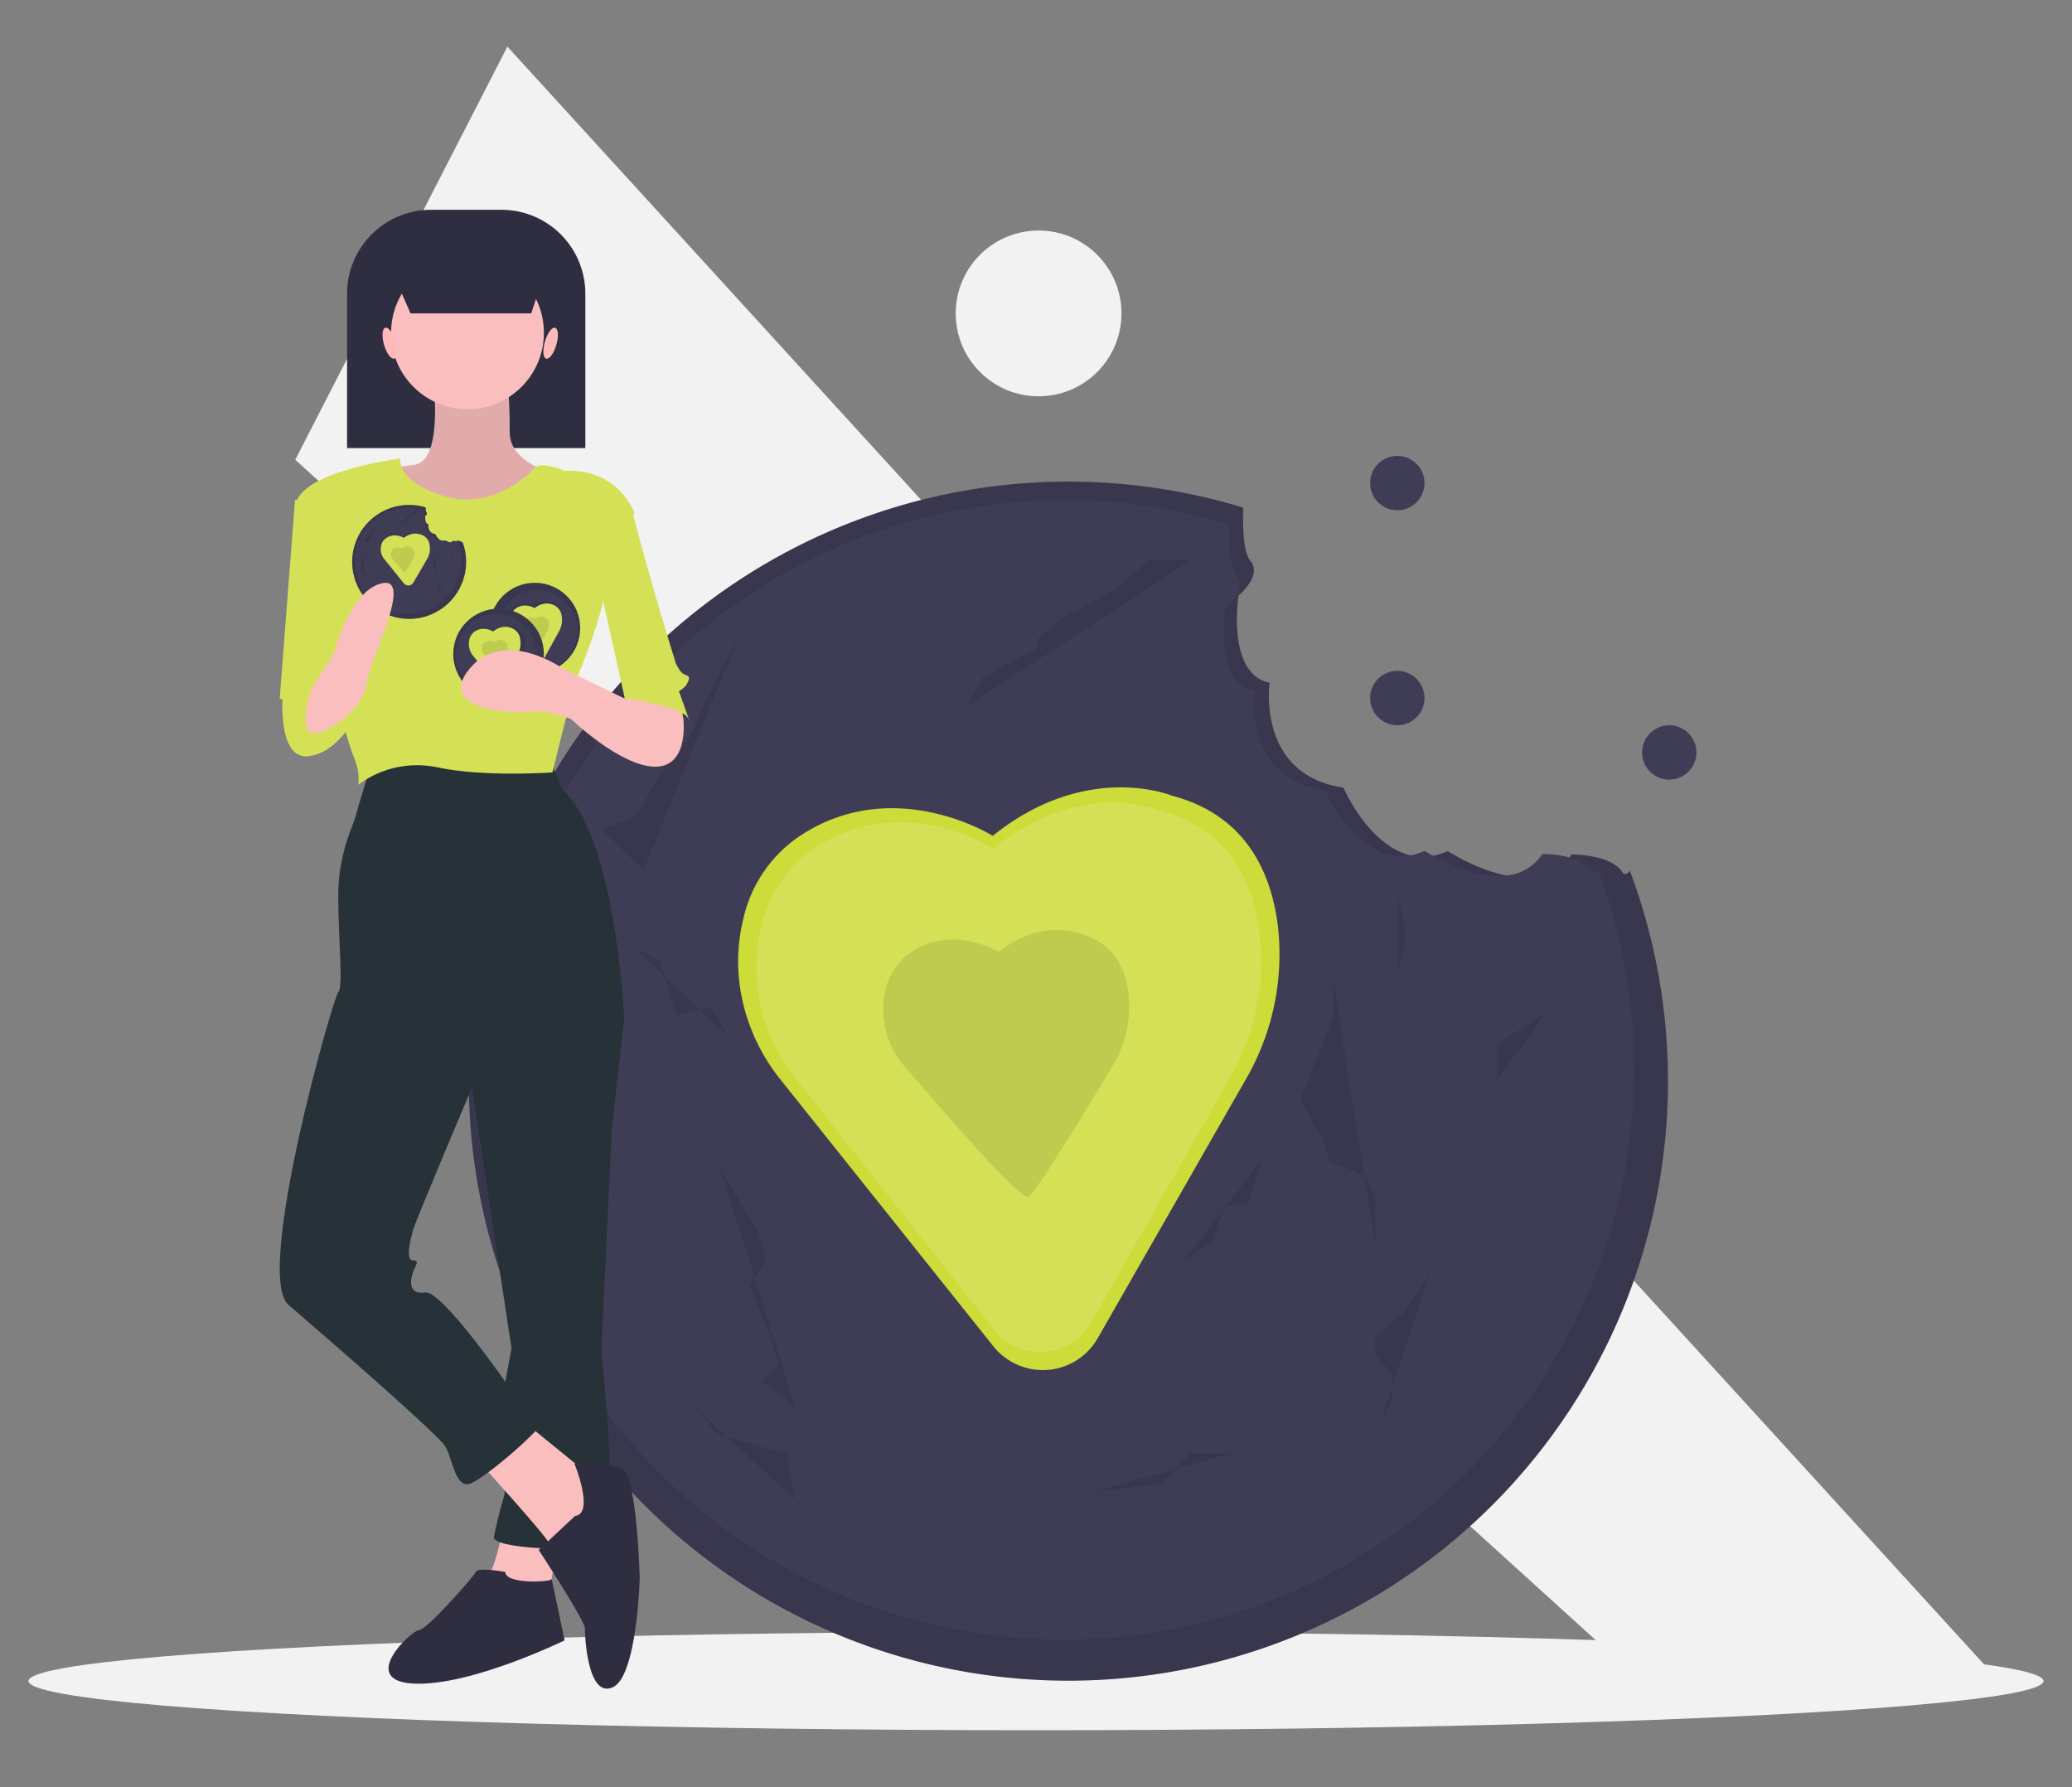 <svg xmlns="http://www.w3.org/2000/svg" viewBox="0 0 800 690" width="100%" height="100%">
  <rect x="0" y="0" width="800" height="690" fill="#808080" stroke="none"/>
  <g fill="none" transform="translate(11 18)">
    <path fill="#F2F2F2" d="M626.9 635L103 159.5 184.9 0 761 631.1z"/>
    <circle cx="390" cy="103" r="32" fill="#F2F2F2"/>
    <circle cx="528.5" cy="168.5" r="10.5" fill="#3F3D56"/>
    <circle cx="528.5" cy="251.5" r="10.5" fill="#3F3D56"/>
    <circle cx="633.5" cy="272.5" r="10.5" fill="#3F3D56"/>
    <ellipse cx="389" cy="631" fill="#F2F2F2" rx="389" ry="19"/>
    <path fill="#3F3D56" d="M615.6 319c-4.4-7.3-19.8-7.1-19.8-7.1-14 20.8-47.8-1.3-47.8-1.3-25 11.2-40.3-24.5-40.3-24.5-33.7-5-28.5-40.5-28.5-40.5-16.8-3.4-12-33.7-12-33.7s9.2-7.6 4.7-13.2c-3-3.5-3.1-13.7-2.9-20.7a231.5 231.5 0 00-299 221.5 231.5 231.5 0 10448.3-81.3c-1.2 1.3-2.1 1.7-2.7.8z"/>
    <path fill="#000" d="M615.6 319c-4.4-7.3-19.8-7.1-19.8-7.1-14 20.8-47.8-1.3-47.8-1.3-25 11.2-40.3-24.5-40.3-24.5-33.7-5-28.5-40.5-28.5-40.5-16.8-3.4-12-33.7-12-33.7s9.2-7.6 4.7-13.2c-3-3.5-3.1-13.7-2.9-20.7a231.5 231.5 0 00-299 221.5 231.5 231.5 0 10448.3-81.3c-1.2 1.3-2.1 1.7-2.7.8z" opacity=".1"/>
    <path fill="#3F3D56" d="M603.5 318.5c-4.2-7-19-6.8-19-6.8-13.3 19.8-45.4-1.2-45.4-1.2-23.9 10.6-38.4-23.3-38.4-23.3-32.2-4.8-27.2-38.4-27.2-38.4-16-3.2-11.5-32-11.5-32s8.9-7.3 4.5-12.6c-2.8-3.4-3-13-2.7-19.7A221 221 0 00179 395c0 121.5 98.7 220 220.5 220A220.3 220.3 0 00606 317.7c-1.1 1.3-2 1.6-2.5.8z"/>
    <path fill="#CDDC39" d="M372.3 304.7s-38.1-24-74.4 0a52.2 52.2 0 00-22 32.5c-5.2 21.4.5 44 14.2 61.3l82.3 103.1a24.5 24.5 0 0024.9 8.7 24.5 24.5 0 0015.5-11.6l57.1-99.8a96.1 96.1 0 0012.4-60.1c-2.7-20.5-12.6-42.2-40.8-49.6 0 0-32.9-13.7-69.2 15.5z"/>
    <path fill="#D4E157" d="M372.7 309.6s-35.5-22.7-69.4 0a49.2 49.2 0 00-20.5 30.6A68.1 68.1 0 00296 398l76.7 97.2a22.8 22.8 0 0023.2 8.2 22.9 22.9 0 0014.5-11l53.3-94c9.9-17.2 14-37 11.5-56.7-2.5-19.3-11.7-39.7-38-46.7 0 0-30.7-13-64.6 14.6z"/>
    <path fill="#000" d="M374.7 349.6s-17.4-11-33.9 0a24 24 0 00-10 14.9c-2.2 9.9.2 20.2 6.5 28.1 0 0 44.3 52.3 48.5 51.4h.2c3-.8 33-51.2 33-51.2 4.9-8.3 6.8-18 5.7-27.6-1.2-9.4-5.8-19.3-18.6-22.7 0 0-15-6.3-31.4 7zM267 433l4.8 8.1 9.7 16.1 3.2 11.3-6.4 9.7 8 19.4 3.3 11.3-6.5 6.4L296 525M503.9 361v13l-8.1 21-4.8 11.3 8.1 14.6 3.2 9.7 12.9 4.9 4.8 8.1V463M586 373l-12.7 8.1s-6.3 3.3-6.3 4.9v13M529 328l3 16.5-3 11.5M541 474l-9.7 14.5-11.3 9.7v6.4l6.5 8.1v9.6l-4.9 9.7M449 198h-16.1L420 209.4l-20.9 11.4-9.7 8.1v3.3l-21 11.4L362 255M275 226l-14.7 29-5 11.4-11.4 14.5s-8.2 14.5-9.8 16.1c-1.6 1.6-13.1 4.9-13.1 4.9l16.4 16.1M209.7 339l-3.2 20.9 3.2 12.9v22.6l-9.7 41.8 9.7 11.3L221 463M234 348l9.8 4.9 6.6 21 13.1-3.2L270 382M411 558l26.2-3.3 11.4-11.7H465M256 524l9.6 11.3 16 4.8 11.2 3.2L296 561M446 469l11.1-8.1 4.7-13 9.5-1.6L476 430" opacity=".1"/>
    <path fill="#2F2E41" d="M155.4 63h27.2A32.4 32.4 0 01215 95.4V155h-92V95.4A32.4 32.4 0 01155.4 63z"/>
    <path fill="#FBBEBE" d="M183.1 572s-2.8 17.8-7.6 20.6c-4.7 2.8 24.7 9.4 24.7 9.4l4.8-28.1-21.9-1.9z"/>
    <path fill="#263238" d="M219.3 363l10.7 12.4-4.8 43-4 85.1s7.8 73.7 0 75.6c-7.7 1.9-42.5 1-41.5-3.8s1.9-8.7 3.8-15.3c2-6.7-2-30.6-2-30.6l5-26.8L169 386.9l50.3-23.9z"/>
    <path fill="#2F2E41" d="M184.1 588.9s-10.4-2-11.4 0-19 22.5-22 22.5c-2.8 0-23.7 19.6-1.8 20.6s58.1-16.7 58.1-16.7l-5-23.7c.2 1.2-17.9 2.2-17.9-2.7z"/>
    <path fill="#FBBEBE" d="M173 545.3s26.9 29.6 27.9 32.4c1 2.9 15.3 0 15.3 0l5.8-19-4.8-6.7-27-22-17.2 15.3z"/>
    <path fill="#2F2E41" d="M211 567.3l-14 13.1s17.8 27.3 17.8 30.1c0 3 1 27 10.6 23 9.6-3.8 10.6-42.2 10.6-42.2s-1-39.3-6.7-42.2c-5.8-2.9-18.5-2-18.5-2s7.9 19.3.2 20.2z"/>
    <path fill="#263238" d="M132 278s-4.7 15.3-5.7 19.1c-1 3.9-6.7 14.4-6.7 30.7 0 16.3 2 35.4 0 37.3-2 2-32.6 109.2-19.2 120.7 13.4 11.5 57.6 49.8 60.5 54.6 2.9 4.8 3.8 16.3 9.6 14.4 5.7-2 27.8-21 28.8-25 1-3.7-12.5-10.5-12.5-10.5s-26.9-39.2-33.6-38.3c-6.7 1-5.8-4.8-4.8-7.6 1-3 2.9-4.8 0-4.8s-1-7.7 0-11.5 23-55.6 23-55.6l58.6-25.8s-2.9-70-24-89.1l-4.8-11.5s-53.8-3.8-69.1 2.9z"/>
    <path fill="#FBBEBE" d="M156 126s4.8 33.5-6.8 35.4c-11.6 2-21.2 1-21.2 2s29 30.6 29 30.6l26.9-2 24.1-25.8s-22.2-3.8-22.2-17.2c0-13.4-1-23-1-23H156z"/>
    <path fill="#000" d="M156 126s4.8 33.5-6.8 35.4c-11.6 2-21.2 1-21.2 2s29 30.6 29 30.6l26.9-2 24.1-25.8s-22.2-3.8-22.2-17.2c0-13.4-1-23-1-23H156z" opacity=".1"/>
    <circle cx="169.5" cy="110.5" r="29.5" fill="#FBBEBE"/>
    <path fill="#D4E157" d="M143.6 159s-37.5 4.8-40.3 17.3c-3 12.5 19.2 90.4 22 97.2 3 6.7 2 11.5 2 11.5a38 38 0 0130.8-6.7c18.2 3.8 44.2 1.9 44.2 1.9s8.6-35.6 10.6-39.4c1.9-3.9 9.6-25 9.6-30.8 0-5.8 11.5-29.8 11.5-29.8s-5.8-17.4-27-16.4c0 0-9.1-4.1-11.7-1-2.6 3-17 16.4-35.3 10.6-18.3-5.7-16.4-14.4-16.4-14.4z"/>
    <path fill="#D4E157" d="M113.7 175h-10.8L97 251.7s21.6 5.8 24.5 2c3-4-7.8-78.7-7.8-78.7zm101.3 0l18.2 4.8a1391 1391 0 0016.4 57.2s0 1 1.9 3.8c2 3 4.8 1 2.9 4.9-2 3.8-4.8 2-3 5.8 2 3.9 1 14.5 1 14.5s-4.8-18.4-22-13.6l-11.6-52.2L215 175z"/>
    <path fill="#2F2E41" d="M194.1 103h-46.6L137 79h65z"/>
    <ellipse cx="139.5" cy="114.5" fill="#FFB9B9" rx="2.3" ry="6.2" transform="rotate(-16.2 139.5 114.5)"/>
    <ellipse cx="201.6" cy="114.5" fill="#FFB9B9" rx="6.2" ry="2.3" transform="rotate(-73.8 201.6 114.5)"/>
    <circle cx="195.5" cy="224.5" r="17.5" fill="#3F3D56"/>
    <circle cx="195.5" cy="224.5" r="17.5" fill="#000" opacity=".1"/>
    <circle cx="196.5" cy="225.5" r="15.5" fill="#3F3D56"/>
    <path fill="#000" d="M194.9 216s-3.9-2.6-7.5 0c-1.1.8-2 2-2.2 3.5a8 8 0 001.4 6.5l8.3 11c.6.8 1.5 1.1 2.4 1 .7-.2 1.3-.7 1.6-1.3l5.8-10.7c1-1.9 1.5-4.1 1.2-6.4a5.7 5.7 0 00-4-5.3s-3.4-1.4-7 1.7z" opacity=".1"/>
    <path fill="#D4E157" d="M195.4 216.8s-3.6-2.3-7.1 0c-1.1.8-1.9 2-2.1 3.2-.5 2.1 0 4.3 1.3 6l8 10c.5.8 1.4 1.1 2.2 1 .7-.2 1.3-.6 1.6-1.2l5.4-9.8c1-1.7 1.5-3.8 1.2-5.8a5.3 5.3 0 00-3.9-4.9s-3.1-1.3-6.6 1.5z"/>
    <path fill="#000" d="M195.7 221c-1-.8-2.5-.8-3.6 0-.5.3-.9.9-1 1.5-.2 1 0 2.2.7 3 0 0 4.6 5.6 5 5.5h.1c.3 0 3.5-5.5 3.5-5.5.5-.9.7-1.9.6-3 0-1-.9-2-2-2.3-1.1-.4-2.4-.1-3.3.7z" opacity=".1"/>
    <circle cx="181.5" cy="234.5" r="17.5" fill="#3F3D56"/>
    <circle cx="181.5" cy="234.5" r="17.5" fill="#000" opacity=".1"/>
    <circle cx="180.5" cy="234.5" r="15.5" fill="#3F3D56"/>
    <path fill="#000" d="M180.9 226s-3.9-2.6-7.5 0c-1.1.8-2 2-2.2 3.5a8 8 0 001.4 6.5l8.3 11c.6.8 1.5 1.1 2.4 1 .7-.2 1.3-.7 1.6-1.3l5.8-10.7c1-1.9 1.5-4.1 1.2-6.4a5.7 5.7 0 00-4-5.3s-3.4-1.4-7 1.7z" opacity=".1"/>
    <path fill="#D4E157" d="M179.4 225.8s-3.6-2.3-7.1 0c-1.1.8-1.9 2-2.1 3.2-.5 2.1 0 4.3 1.3 6l8 10c.5.8 1.4 1.1 2.2 1 .7-.2 1.3-.6 1.6-1.2l5.4-9.8c1-1.7 1.5-3.8 1.2-5.8a5.3 5.3 0 00-3.9-4.9s-3.1-1.3-6.6 1.5z"/>
    <path fill="#000" d="M179.7 230c-1-.8-2.5-.8-3.6 0-.5.3-.9.9-1 1.5-.2 1 0 2.2.7 3 0 0 4.6 5.6 5 5.5h.1c.3 0 3.5-5.5 3.5-5.5.5-.9.7-1.9.6-3 0-1-.9-2-2-2.3-1.1-.4-2.4-.1-3.3.7z" opacity=".1"/>
    <path fill="#3F3D56" d="M167.3 191.4c-.4-.7-1.8-.7-1.8-.7-1.4 2-4.6-.1-4.6-.1-2.4 1-3.8-2.4-3.8-2.4-3.2-.4-2.7-3.8-2.7-3.8-1.6-.3-1.2-3.2-1.2-3.2s1-.7.5-1.3c-.3-.6-.4-1.3-.3-2a22 22 0 1014.2 13.4h-.3z"/>
    <path fill="#000" d="M167.3 191.4c-.4-.7-1.8-.7-1.8-.7-1.4 2-4.6-.1-4.6-.1-2.4 1-3.8-2.4-3.8-2.4-3.2-.4-2.7-3.8-2.7-3.8-1.6-.3-1.2-3.2-1.2-3.2s1-.7.5-1.3c-.3-.6-.4-1.3-.3-2a22 22 0 1014.2 13.4h-.3z" opacity=".1"/>
    <path fill="#3F3D56" d="M165.5 191.4c-.4-.7-1.8-.6-1.8-.6-1.2 1.8-4.2-.2-4.2-.2-2.2 1-3.6-2.1-3.6-2.1-3-.5-2.5-3.6-2.5-3.6-1.5-.3-1.1-3-1.1-3s.8-.7.4-1.2c-.2-.6-.3-1.2-.2-1.8a20.5 20.5 0 1013.2 12.4c-.1.1-.2.2-.2 0z"/>
    <path fill="#D4E157" d="M145 189.7s-3.5-2.2-6.8 0c-1 .6-1.8 1.7-2 2.9-.5 1.9 0 3.9 1.3 5.4l7.4 9.2c.6.6 1.4 1 2.3.8.6-.2 1.1-.6 1.4-1.1l5.2-8.9c1-1.6 1.4-3.5 1.1-5.3a4.8 4.8 0 00-3.7-4.4s-3-1.2-6.3 1.4z"/>
    <path fill="#000" d="M144.2 193.8a3 3 0 00-3.2 0c-.5.4-.8.9-1 1.5-.1 1 0 2 .7 2.7 0 0 4.2 5 4.6 5 1.1-1.6 2.2-3.3 3.1-5 .5-.8.7-1.7.6-2.6 0-1.1-.8-2-1.8-2.3a3 3 0 00-3 .7zM135 202l.3.8.7 1.6.2 1.1-.4.9.5 1.9.3 1.1-.5.7.9.9M156.9 195v1.3l-.6 2-.3 1.1.6 1.5.2.9.9.5.3.8v1.9M165 196l-1.3.6-.7.4v1M158.3 193l.4 1.2-.4.8M160 206l-.9 1.5-1.1 1v.7l.6.8v1l-.4 1M151 179h-1.5l-1.2 1.2-1.9 1.2-.9.9v.3l-1.9 1.2-.6 1.2M135 183l-1.6 2.8-.6 1.1-1.3 1.5-1 1.5-1.5.5 1.8 1.6M128.9 193l-.3 2 .3 1.3v2.2l-.9 4 .9 1.1 1.1 1.4M131 194l.8.4.6 1.9 1.1-.3.5 1M148 214l2.9-.2 1.3-.8h1.8M134 211l.7.9 1.2.4.9.3.2 1.4M152 205l1.1-.6.5-1 .9-.1.5-1.3" opacity=".1"/>
    <path fill="#D4E157" d="M101 243.1l-2.9 7.5s-1.9 24.3 9.6 23.4c11.6-1 18.3-15 18.3-15s-6.7-17.7-14.4-15.9c-7.7 2-10.6 0-10.6 0z"/>
    <path fill="#FBBEBE" d="M109.3 247.7s-5.8 17.3 1 17.3 19.4-10.6 20.3-19.3c1-8.6 18.4-41.4 5.8-38.5-12.5 2.9-18.4 27-18.4 27l-8.7 13.5zm137.5 1.3l6 10s2.6 19-10.8 19-32.5-18.4-32.5-18.4-9.6-3.8-15.3-2.9c-5.7 1-37.3 0-24-16.4 13.5-16.4 36.4 0 36.4 0l24 11.6 12.4-6.8 3.8 3.9z"/>
    <path fill="#D4E157" d="M239.9 236l-9.9 15.6s22.8 3 24.8 7.9-9-25.5-9-25.5l-5.9 2z"/>
  </g>
</svg>
